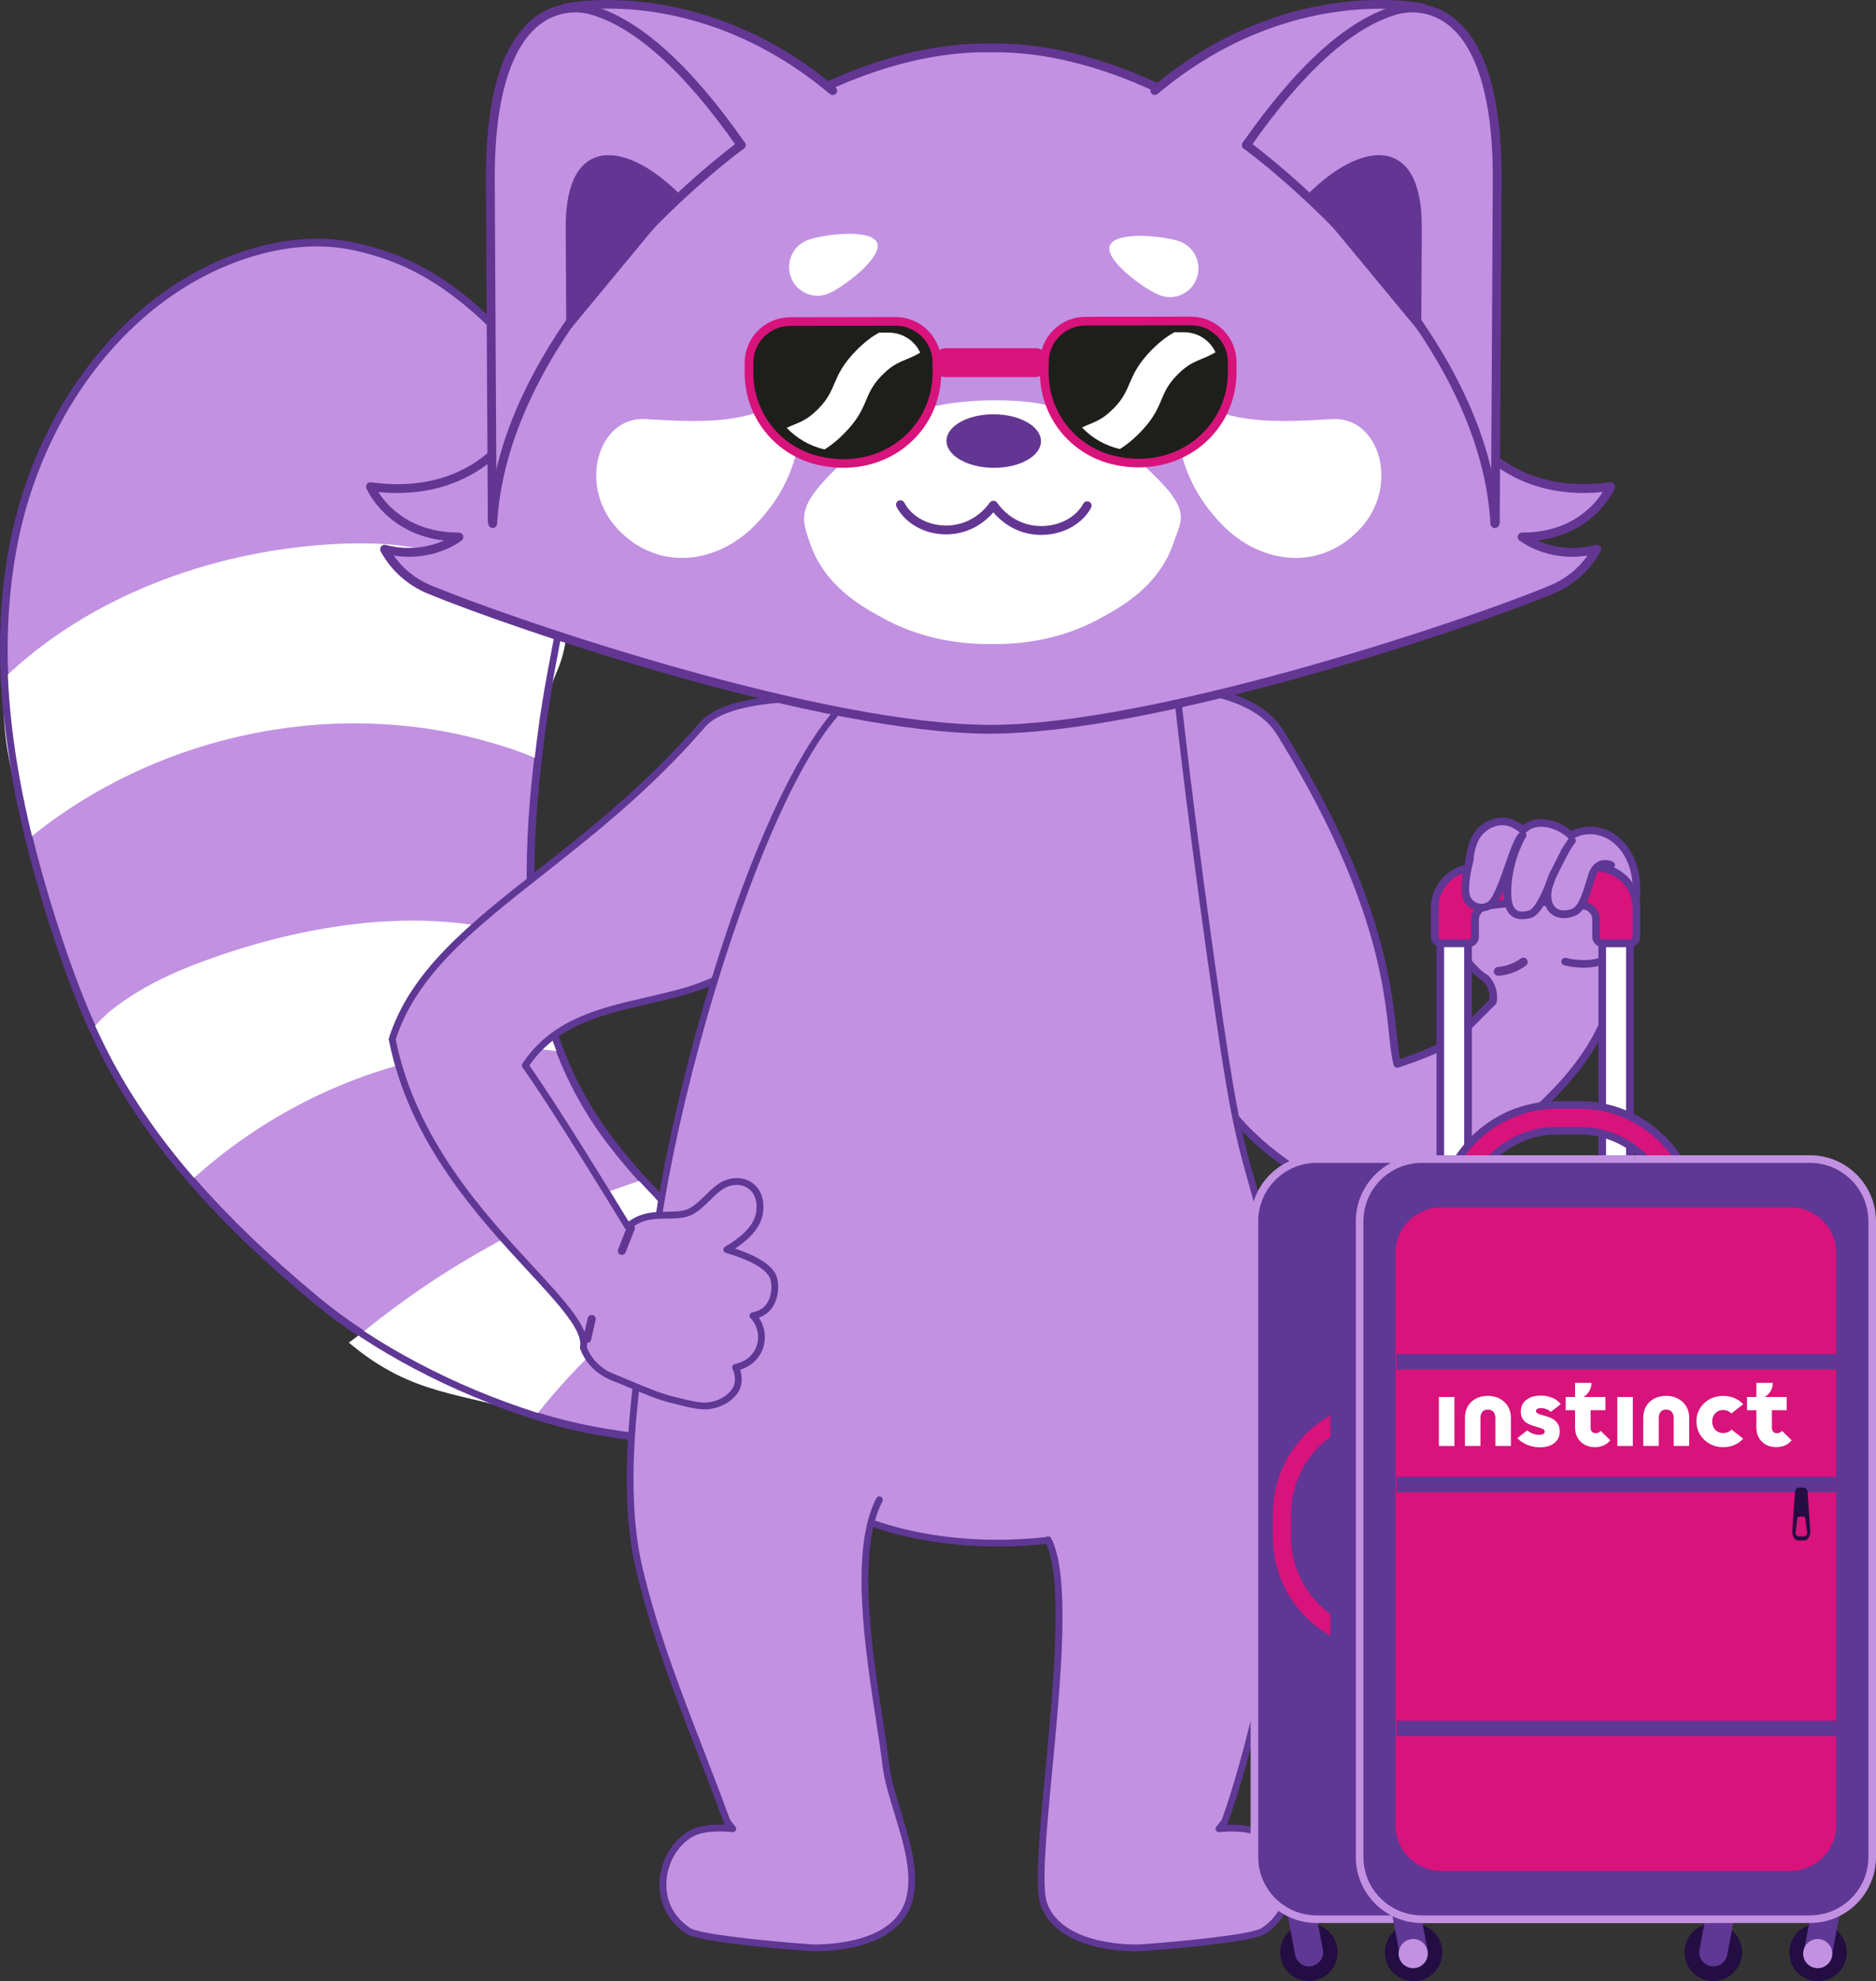 <?xml version="1.0" encoding="UTF-8"?>
<svg id="Layer_1" xmlns="http://www.w3.org/2000/svg" xmlns:xlink="http://www.w3.org/1999/xlink" version="1.1" viewBox="0 0 487.55 514.72">
  <rect x="0" y="0" width="487.55" height="514.72" fill="#333333" stroke="none"/>
  <!-- Generator: Adobe Illustrator 29.1.0, SVG Export Plug-In . SVG Version: 2.1.0 Build 142)  -->
  <defs>
    <style>
      .st0 {
        fill: none;
      }

      .st1 {
        fill: #643693;
      }

      .st2 {
        fill: #1e1f1b;
      }

      .st3 {
        fill: #5f3794;
      }

      .st4 {
        fill: #d8137b;
      }

      .st5 {
        fill: #230d42;
      }

      .st6 {
        fill: #fff;
      }

      .st7 {
        fill: #c291e2;
      }

      .st8 {
        fill: #653792;
      }

      .st9 {
        clip-path: url(#clippath);
      }
    </style>
    <clipPath id="clippath">
      <path class="st0" d="M97.63,177.04v192.51h127.73v-192.51h-127.73ZM223.7,185.78l-.07.21-.07.04.03.07c-.91,2.79-2.73,6.17-5.03,10.46-4.68,8.7-11.08,20.6-13.13,34.21-2.77,18.42-13.31,24.75-22.43,28.09,7.65-25.75,18.41-54.05,29.29-69.53,0,0-.01,0-.02,0,2.65-3.78,5.31-6.79,7.93-8.82.19-.14.4-.24.63-.28l1.21-.21c.33.29.63.62.89.99.98,1.4,1.26,3.14.76,4.77Z"/>
    </clipPath>
  </defs>
  <g>
    <g>
      <g>
        <path class="st7" d="M218.47,181.48c-7.56-.37-29.4-.72-35.9,6.82-32.75,38-71.15,51.61-80.66,81.69,8.6,43.48,52.08,68.35,49.69,80.16.29.76.65,1.49,1.05,2.17,1.48,2.47,3.9,4.46,6.81,5.57,1.18.46,2.6,1.05,4.12,1.69,3.8,1.6,8.11,3.41,11.3,4.12.47.11,1.02.24,1.61.39,2.45.61,5.49,1.38,7.57,1.13,2.96-.36,5.48-1.76,6.92-3.85,1.24-1.8,1.08-4.18.17-6.15,2.49-.41,4.78-2.01,5.93-4.33,1.47-2.97.87-6.71-1.41-9.05.68-.13,1.37-.36,2.08-.71,3.17-1.56,4.1-5.7,3.36-8.8-.86-3.6-6.99-6.14-12.23-7.68,4.01-2.3,7.92-5.54,8.51-9.59.48-3.29-.56-5.94-2.84-7.29-2.28-1.33-5.32-1.01-7.76.83-1.09.82-2.06,1.77-3,2.69-1.44,1.41-2.81,2.75-4.5,3.57-1.61.78-3.97.82-6.26.86-1.35.02-2.61.04-3.77.21-2.31.33-4.24,1.18-6.14,2.72,0,0-18.96-31.18-26.63-41.82,17.22-26.14,60.13-6.83,66.1-46.48,3.14-20.82,15.94-37.47,18.36-45.4.51-1.68-.75-3.38-2.5-3.46Z"/>
        <path class="st3" d="M183.19,366.15c-2.11,0-4.73-.66-6.89-1.2l-.26-.07c-.49-.12-.95-.24-1.35-.33-3.25-.73-7.6-2.56-11.43-4.17-1.43-.6-2.9-1.22-4.11-1.68-3.09-1.19-5.67-3.3-7.25-5.94-.43-.72-.81-1.5-1.12-2.3-.06-.16-.08-.33-.04-.49.85-4.2-5.42-10.98-13.35-19.57-13.11-14.19-31.07-33.63-36.34-60.24-.03-.15-.02-.3.02-.44,5.56-17.6,21.01-29.76,38.9-43.84,13.17-10.37,28.1-22.12,41.93-38.16,6.64-7.71,27.82-7.55,36.61-7.13h0c1.13.06,2.16.62,2.81,1.55.63.9.81,2.01.49,3.06-.81,2.64-2.65,6.07-4.99,10.42-4.75,8.82-11.24,20.91-13.34,34.85-3.48,23.11-19.56,26.79-35.11,30.35-11.56,2.65-23.51,5.39-30.8,15.98,7.09,9.96,22.78,35.59,25.81,40.54,1.77-1.26,3.63-2,5.77-2.3,1.22-.17,2.51-.19,3.88-.22,2.19-.04,4.45-.07,5.89-.77,1.56-.76,2.87-2.04,4.26-3.4.97-.95,1.96-1.91,3.09-2.77,2.71-2.05,6.14-2.4,8.74-.89,2.61,1.54,3.8,4.52,3.27,8.18-.48,3.28-2.92,6.37-7.26,9.21,6.57,2.17,10.25,4.77,10.96,7.74.82,3.43-.25,8.03-3.83,9.8-.31.15-.62.29-.94.4,1.78,2.59,2.08,6.09.67,8.96-1.08,2.19-3.14,3.87-5.52,4.57.71,2.18.49,4.37-.64,6.02-1.58,2.3-4.33,3.84-7.54,4.23-.31.04-.64.06-.99.06ZM152.51,350.05c.26.63.56,1.24.9,1.81,1.38,2.31,3.64,4.16,6.37,5.2,1.23.47,2.71,1.1,4.14,1.7,3.78,1.59,8.05,3.38,11.15,4.08.41.09.88.21,1.39.34l.25.06c2.39.6,5.34,1.34,7.25,1.11,2.71-.33,5-1.6,6.3-3.48.95-1.38.99-3.35.1-5.28-.12-.25-.11-.54.02-.78.13-.24.37-.41.64-.46,2.26-.37,4.29-1.84,5.28-3.85,1.31-2.64.79-5.95-1.25-8.05-.23-.23-.31-.57-.21-.88s.36-.54.67-.6c.63-.12,1.24-.33,1.86-.63,2.76-1.36,3.55-5.04,2.89-7.81-.6-2.51-4.72-5.01-11.62-7.04-.34-.1-.59-.39-.63-.74s.13-.69.44-.87c3.37-1.94,7.51-5.07,8.07-8.96.42-2.92-.46-5.25-2.41-6.4-1.98-1.15-4.64-.84-6.78.78-1.04.79-1.99,1.71-2.9,2.61-1.51,1.48-2.93,2.86-4.74,3.74-1.78.87-4.24.91-6.62.94-1.32.02-2.55.04-3.66.2-2.17.31-3.93,1.09-5.71,2.53-.2.16-.45.23-.71.18-.25-.04-.47-.19-.6-.41-.19-.31-19.03-31.27-26.6-41.76-.21-.3-.22-.7-.02-1,7.64-11.6,20.13-14.46,32.21-17.23,15.66-3.59,30.46-6.98,33.76-28.9,2.15-14.25,8.73-26.49,13.54-35.43,2.2-4.09,4.1-7.62,4.86-10.1.16-.52.07-1.07-.25-1.53-.34-.48-.87-.77-1.45-.8-6.66-.32-28.88-.8-35.19,6.52-13.94,16.17-28.94,27.98-42.17,38.4-17.59,13.84-32.78,25.81-38.24,42.77,5.23,26.01,22.93,45.16,35.86,59.16,8.45,9.14,14.59,15.8,13.83,20.85Z"/>
      </g>
      <g>
        <path class="st7" d="M388,260.23c-9.97,9.77-9.49,10.95-24.84,16.18-2.68-9.45,1.28-34.75-30.5-86.18-7.29-11.79-28.5-11.45-29.59-12.51-4.56,10.5-.43,28.09,1.92,60.36,2.82,39.25,10.78,56.16,46.21,74.25,3.78,1.93,21.58-.72,29.62-8.33,9.59-9.08,31.11-21.56,37.9-43.49l-.48-2.49c.03-1.04.07-1.98.1-2.83.45-.38.86-.8,1.21-1.23,1.39-1.71,2.13-3.81,2.71-5.64.58-1.82,1.09-4.34,1.54-6.56.17-.82.32-1.61.47-2.29.7-3.22,1.43-7.46.8-11.62-.66-4.4-2.82-8.14-5.92-10.26-3.35-2.29-7.75-2.45-10.87-.49-1.18-1.19-2.85-2.2-4.67-2.79-3.18-1.02-5.96-.52-7.81,1.37-1.41-1.25-3.44-2.38-5.58-2.29-2.42.1-4.72,1.34-6.15,3.31-1.36,1.87-1.81,4.09-2.21,6.57-.54,3.33-.82,6.21.77,9.33-2.64.92-4.24,3.92-4.66,6.77-.55,3.72,1.16,7.15,2.69,9.37,1.05,1.53,3.43,4.3,5.4,5.37,0,0,2.51,2.22,1.95,6.1Z"/>
        <path class="st3" d="M355.19,313.92c-1.96,0-3.52-.23-4.44-.7-18.28-9.33-28.96-18.18-35.73-29.57-6.26-10.53-9.45-23.71-11.01-45.49-.68-9.41-1.52-17.52-2.25-24.68-1.76-17.15-2.92-28.48.41-36.15.13-.3.4-.52.72-.58.27-.06.55,0,.77.17.36.13,1.67.31,2.94.47,6.82.9,21.01,2.77,26.91,12.32,25.5,41.26,28.09,65.73,29.49,78.87.28,2.64.51,4.83.88,6.54,12.02-4.15,13.47-5.61,19.78-11.96,1-1,2.11-2.13,3.41-3.4.27-2.78-1.25-4.48-1.6-4.83-2.12-1.2-4.51-4-5.62-5.62-1.63-2.37-3.45-6.04-2.86-10.08.37-2.48,1.71-5.65,4.33-7.11-1.25-3.05-.94-5.9-.43-9,.43-2.62.9-4.95,2.39-7,1.61-2.21,4.19-3.61,6.91-3.72,2.34-.08,4.33,1.02,5.59,1.97,2.1-1.66,4.95-2.02,8.14-1,1.7.54,3.27,1.42,4.51,2.51,3.42-1.77,7.86-1.44,11.28.9,3.32,2.27,5.64,6.25,6.34,10.93.65,4.32-.09,8.67-.81,11.98-.15.67-.3,1.44-.46,2.25-.46,2.27-.97,4.81-1.57,6.69-.61,1.92-1.39,4.12-2.89,5.96-.3.37-.64.73-1.01,1.07-.03.7-.05,1.46-.08,2.29l.46,2.38c.03.16.02.33-.03.48-5.35,17.29-19.74,28.83-30.24,37.26-3.11,2.49-5.79,4.64-7.92,6.66-6.37,6.03-19.07,9.2-26.31,9.2ZM303.65,178.96c-2.7,7.21-1.58,18.12.08,34.31.74,7.17,1.57,15.3,2.26,24.74,2.76,38.39,10.07,55.26,45.67,73.44,3.42,1.74,20.65-.75,28.49-8.17,2.19-2.07,4.9-4.25,8.04-6.77,10.26-8.23,24.29-19.48,29.51-36.06l-.43-2.25c-.01-.07-.02-.15-.02-.22.03-1.05.07-1.98.1-2.84.01-.28.14-.54.35-.72.4-.34.77-.71,1.08-1.1,1.28-1.58,1.98-3.57,2.54-5.31.57-1.77,1.07-4.26,1.51-6.45.17-.84.33-1.62.48-2.3.68-3.14,1.39-7.26.79-11.26-.62-4.13-2.63-7.62-5.5-9.58-3.01-2.06-6.94-2.25-9.78-.47-.4.25-.91.19-1.24-.15-1.07-1.09-2.62-2.01-4.26-2.54-2.8-.9-5.21-.5-6.8,1.12-.37.38-.97.4-1.37.05-.73-.64-2.66-2.14-4.88-2.04-2.12.09-4.13,1.18-5.39,2.9-1.23,1.7-1.65,3.79-2.04,6.15-.52,3.18-.8,5.84.67,8.72.13.26.14.56.04.82s-.32.47-.59.57c-2.28.79-3.65,3.57-4.01,5.98-.5,3.4,1.1,6.58,2.53,8.66,1.06,1.54,3.33,4.13,5.05,5.06.07.04.13.08.18.13.12.11,2.91,2.62,2.27,6.99-.03.22-.13.42-.29.57-1.39,1.36-2.58,2.56-3.64,3.62-6.59,6.64-8.16,8.22-21.58,12.79-.26.09-.54.07-.78-.06-.24-.13-.42-.35-.49-.61-.56-1.99-.84-4.59-1.19-7.89-1.38-12.99-3.94-37.16-29.2-78.03-5.4-8.74-18.96-10.53-25.48-11.39-1.27-.17-2.11-.28-2.69-.4ZM388,260.23h0,0ZM303.76,177.01s0,0,0,0c0,0,0,0,0,0ZM303.62,176.9h0Z"/>
      </g>
      <path class="st3" d="M411.62,251.39c2.23,0,4.52-.36,6.01-1.36.45-.3.57-.91.27-1.36-.3-.45-.91-.57-1.36-.27-2.06,1.37-6.93,1.19-9.51.47-.52-.15-1.06.16-1.21.68-.15.52.16,1.06.68,1.21,1.31.37,3.2.64,5.11.64Z"/>
      <g>
        <path class="st7" d="M118.85,76.46c-8.54-6.5-17.07-10.48-27.6-12.59-9.25-1.85-18.92-.57-27.86,2.42-8.15,2.72-15.63,6.81-22.37,11.94-19.36,14.76-32.49,38.16-37.35,62.39-1.44,7.16-2.25,14.36-2.55,21.61-.75,18.57,1.93,37.31,6.42,55.6,1.75,7.12,3.77,14.18,5.97,21.14,1.95,6.15,4.03,12.29,6.38,18.29,2.56,6.58,5.44,13.04,8.79,19.25,5.85,10.83,13.04,20.82,21.1,30.12,9.63,11.12,20.51,21.25,31.83,30.66.19.16.38.32.57.49,16.15,13.39,37.46,23.88,57.04,30.07,12.26,3.88,23.89,5.34,33.08,6.24,33.62,3.27,56.98,5.24,68.49-2.97,8.6-6.13,10.19-12.97,10.19-12.97,4.28-10.64-1.18-18.41-9.26-18.28-7.11.11-24.72,4.18-53.04-14.63-10.03-6.66-20.35-15.98-30.22-28.98-.29-.37-.57-.75-.85-1.13-5.13-6.97-9.06-14.29-12.01-21.89-4.76-12.2-6.97-25.11-7.56-38.44-.55-12.24.27-24.82,1.76-37.52.39-3.38.82-6.76,1.3-10.15,1.75-12.46,4.74-24.73,6.4-37.2.3-2.28.57-4.57.77-6.86,1.29-14.83-.16-30.45-7.86-43.2-5.17-8.56-13.62-17.33-21.57-23.39Z"/>
        <path class="st3" d="M213.46,377.9c-11.05,0-24.72-1.22-41.25-2.83-9.6-.94-21.07-2.41-33.29-6.28-21.46-6.79-42.38-17.81-57.38-30.25l-.58-.49c-12.7-10.56-23.15-20.63-31.94-30.77-8.57-9.89-15.71-20.08-21.22-30.3-3.16-5.86-6.05-12.2-8.84-19.36-2.08-5.33-4.12-11.16-6.4-18.35-2.31-7.31-4.33-14.44-5.99-21.2C1.54,197.55-.57,179.27.13,162.19c.31-7.48,1.17-14.8,2.57-21.76,5.15-25.67,18.9-48.63,37.73-62.99,7.01-5.34,14.63-9.41,22.66-12.1,9.95-3.33,19.76-4.17,28.37-2.45,10.54,2.12,19.18,6.06,28,12.78,0,0,0,0,0,0,8.73,6.66,16.89,15.51,21.81,23.67,6.84,11.33,9.53,26.07,8,43.8-.18,2.11-.43,4.37-.77,6.9-.86,6.49-2.1,13.02-3.3,19.34-1.11,5.85-2.26,11.89-3.1,17.87-.5,3.57-.92,6.88-1.3,10.12-1.67,14.21-2.24,26.43-1.75,37.36.63,14.34,3.08,26.81,7.49,38.13,3.01,7.75,7.01,15.04,11.89,21.66.28.37.55.75.83,1.11,8.98,11.84,19.06,21.51,29.98,28.77,24.63,16.36,40.75,15.24,49.4,14.63,1.17-.08,2.19-.15,3.07-.17.07,0,.14,0,.21,0,3.9,0,7.33,1.73,9.42,4.78,2.62,3.81,2.84,9.21.6,14.81-.22.85-2.16,7.48-10.56,13.47-6.17,4.4-15.35,5.98-27.91,5.98ZM82.37,64.01c-5.95,0-12.27,1.08-18.66,3.22-7.81,2.61-15.24,6.58-22.08,11.79-18.45,14.07-31.93,36.59-36.98,61.8-1.38,6.86-2.23,14.08-2.53,21.45-.69,16.9,1.4,34.99,6.39,55.32,1.65,6.72,3.65,13.81,5.95,21.08,2.27,7.14,4.29,12.94,6.35,18.23,2.76,7.09,5.62,13.35,8.74,19.14,5.44,10.09,12.5,20.16,20.98,29.94,8.71,10.06,19.09,20.05,31.71,30.55l.58.49c14.8,12.27,35.47,23.17,56.7,29.88,12.04,3.81,23.38,5.27,32.88,6.2,31.42,3.05,56.24,5.47,67.81-2.79,8.15-5.81,9.79-12.32,9.8-12.39.01-.05.03-.1.05-.14,2.01-5,1.88-9.74-.37-13.01-1.71-2.49-4.54-3.91-7.78-3.91-.06,0-.12,0-.17,0-.83.01-1.82.08-2.96.16-8.26.58-25.44,1.78-50.64-14.96-11.1-7.38-21.35-17.2-30.46-29.21-.29-.37-.57-.76-.86-1.14-4.98-6.77-9.06-14.21-12.14-22.12-4.49-11.52-6.98-24.2-7.63-38.76-.49-11.04.08-23.36,1.77-37.68.37-3.26.8-6.58,1.3-10.17.85-6.02,2-12.09,3.11-17.96,1.19-6.29,2.43-12.8,3.28-19.24.33-2.5.58-4.73.76-6.81,1.5-17.3-1.1-31.63-7.72-42.6-4.73-7.84-12.9-16.7-21.32-23.11-8.57-6.53-16.96-10.35-27.19-12.41-2.78-.56-5.69-.83-8.69-.83Z"/>
      </g>
      <path class="st6" d="M141.83,245.2c-11.7-4.52-24.32-6.27-37.12-6-16.26.33-32.82,3.92-48.18,9.21-9.59,3.29-19.21,7.45-27.24,13.76-2.16,1.69-3.92,3.57-5.64,5.51,2.56,6.58,1.66,2.61,5.01,8.82,5.85,10.83,13.04,20.82,21.1,30.12,17.8-16.27,40.1-27.62,63.76-32.26.87-.17,1.76-.33,2.63-.48,9.71-1.69,19.79-2.17,29.44-.66-4.76-12.2-3.19-14.68-3.78-28.01Z"/>
      <path class="st6" d="M166.69,306.62c-8.24,2.67-16.31,5.83-24.18,9.45-3.46,1.59-6.89,3.26-10.25,5.03-13.13,6.86-25.58,15.02-37.12,24.32-1.11.9-2.68,2.04-4.46,3.38.19.16.38.32.57.49,16.15,13.39,28.38,12.36,47.97,18.55,7.56-9.74,16.92-19.06,26.59-26.97,7.68-6.28,15.56-11.66,22.88-15.65-10.03-6.66-11.28-4.47-21.14-17.47-.29-.37-.57-.75-.85-1.13Z"/>
      <path class="st6" d="M147.44,163.82c-10.61-8.9-21.94-17.02-35.2-20.52-5.63-1.49-11.44-2.09-17.28-2.14-3.34-.06-6.7.07-10.03.3-30.74,2.08-61.89,13.65-83.86,34.69-.75,18.57,1.99,23.4,6.48,41.68,24.49-20.06,56.51-30.72,88.14-29.86,10.01.26,19.97,1.68,29.65,4.32,4.78,1.3,9.8,2.86,14.48,4.97.39-3.38.82-6.76,1.3-10.15,1.75-12.46,4.68-10.82,6.33-23.29Z"/>
      <path class="st3" d="M181.45,375.4c-2.98,0-6.06-.14-9.23-.45-9.6-.94-21.06-2.41-33.26-6.27-21.45-6.78-42.35-17.8-57.34-30.23l-.58-.49c-12.7-10.56-23.14-20.62-31.92-30.76-8.56-9.88-15.7-20.07-21.21-30.28-3.16-5.86-6.05-12.19-8.84-19.35-2.08-5.33-4.12-11.16-6.4-18.34-2.31-7.31-4.33-14.44-5.98-21.2C1.65,197.53-.45,179.27.24,162.19c.31-7.47,1.17-14.79,2.57-21.75,5.14-25.65,18.88-48.58,37.68-62.92,7-5.34,14.61-9.4,22.62-12.08,9.93-3.32,19.72-4.17,28.31-2.45,10.52,2.11,19.14,6.05,27.96,12.76t0,0c8.72,6.65,16.87,15.49,21.79,23.64,6.83,11.31,9.52,26.03,7.98,43.73-.18,2.11-.43,4.37-.77,6.9-.86,6.49-2.1,13.02-3.3,19.34-1.11,5.85-2.26,11.89-3.1,17.87-.5,3.57-.92,6.88-1.3,10.13-1.67,14.22-2.25,26.44-1.76,37.38.63,14.35,3.09,26.84,7.5,38.16,3.02,7.76,7.02,15.05,11.9,21.69.28.37.55.75.84,1.12,8.98,11.85,19.08,21.53,30.01,28.79,24.67,16.38,40.8,15.25,49.47,14.65,1.17-.08,2.19-.15,3.06-.17,3.94-.06,7.42,1.66,9.53,4.73,2.43,3.54,2.77,8.46.98,13.64.24.11.41.32.45.68q.12,1.02-10.07,2.52c-4.24.62-9.39,2.56-15.35,4.8-11.54,4.34-26.76,10.06-45.8,10.06ZM82.37,63.89c-5.96,0-12.29,1.08-18.69,3.23-7.83,2.62-15.27,6.59-22.11,11.81-18.47,14.08-31.96,36.63-37.02,61.87-1.38,6.86-2.23,14.09-2.53,21.47-.69,16.91,1.4,35.01,6.39,55.35,1.65,6.72,3.65,13.81,5.95,21.08,2.27,7.15,4.29,12.94,6.36,18.24,2.76,7.09,5.62,13.36,8.75,19.15,5.45,10.1,12.51,20.18,20.99,29.96,8.72,10.06,19.1,20.06,31.73,30.56l.58.49c14.81,12.28,35.49,23.19,56.74,29.9,12.05,3.81,23.39,5.27,32.9,6.2,23.01,2.24,41.06-4.55,54.24-9.51,6.06-2.28,11.29-4.25,15.71-4.9,4.45-.65,6.74-1.02,7.91-1.23,1.92-4.94,1.75-9.62-.48-12.87-1.76-2.57-4.7-4-8.05-3.96-.83.01-1.82.08-2.97.16-8.24.57-25.41,1.78-50.57-14.94-11.09-7.37-21.33-17.19-30.43-29.19-.29-.37-.57-.76-.86-1.14-4.97-6.76-9.05-14.19-12.12-22.09-4.48-11.51-6.98-24.18-7.62-38.73-.49-11.03.08-23.35,1.77-37.66.37-3.26.8-6.58,1.3-10.17.85-6.02,2-12.09,3.11-17.95,1.19-6.29,2.43-12.8,3.28-19.24.33-2.5.58-4.73.76-6.82,1.5-17.32-1.1-31.68-7.73-42.67-4.74-7.85-12.92-16.72-21.34-23.14-8.59-6.54-16.99-10.37-27.23-12.43-2.78-.56-5.7-.83-8.71-.83Z"/>
      <g>
        <path class="st7" d="M208.23,312.15c-1.94,20.15-12.11,20.27-6.59,41.23,3.26,12.35,4.71,32.28,15.95,38.35,19.02,10.28,52.36,13.7,86.47.57,12.84-4.94,30.42-33.2,26.97-48.81-5.49-24.83-13.02-32.02-24.01-49.54"/>
        <path class="st3" d="M259.18,401.78c-17.66,0-32.38-4.07-42-9.27-9.24-4.99-12.02-18.47-14.48-30.36-.63-3.07-1.23-5.97-1.91-8.54-3.36-12.73-.97-18.15,1.79-24.41,1.87-4.25,4-9.07,4.77-17.13.05-.49.47-.83.96-.79.48.05.84.48.79.96-.8,8.34-2.99,13.3-4.91,17.67-2.74,6.21-4.9,11.12-1.7,23.25.69,2.62,1.29,5.54,1.93,8.63,2.38,11.52,5.07,24.57,13.59,29.17,16.72,9.03,49.21,14.59,85.74.52,12.65-4.87,29.73-32.83,26.42-47.8-4.37-19.74-9.98-28.16-17.74-39.81-1.95-2.93-3.97-5.96-6.16-9.45-.26-.41-.13-.96.28-1.22.41-.26.96-.14,1.22.28,2.18,3.47,4.19,6.49,6.13,9.41,7.87,11.81,13.55,20.35,17.99,40.41,3.53,15.95-14.02,44.63-27.51,49.83-16.16,6.22-31.56,8.65-45.21,8.66Z"/>
      </g>
      <g>
        <path class="st7" d="M228.52,389.65c-8.4,16.14-.37,51.52,1.66,68.76,1.29,10.94,9.59,25.6,5.75,36.25-4.46,12.38-25.01,11.37-25.01,11.37,0,0-28.53-2.03-32.09-4.4-10.59-7.05-7.06-21.34,1.16-25.45,3.83-1.91,10.42-1.08,10.42-1.08-.56-.77-1.33-1.43-1.66-2.33-7.88-21.64-17.31-42.63-22.64-65.12-6.91-29.19,2.71-69.73,7.96-99.84"/>
        <path class="st3" d="M212.08,506.94c-.71,0-1.14-.02-1.2-.02-2.96-.21-28.89-2.12-32.53-4.55-4.76-3.17-7.29-8.18-6.94-13.75.35-5.64,3.64-10.95,8.2-13.23,2.68-1.34,6.51-1.43,8.86-1.32-.21-.3-.39-.62-.52-.99-2.18-5.99-4.52-12.03-6.78-17.87-5.91-15.26-12.02-31.03-15.88-47.35-5.96-25.15.38-59.2,5.47-86.57.89-4.78,1.73-9.29,2.48-13.63.08-.48.54-.8,1.02-.72.48.08.8.54.72,1.02-.76,4.36-1.6,8.87-2.49,13.65-5.06,27.2-11.36,61.05-5.48,85.84,3.84,16.2,9.93,31.92,15.81,47.12,2.27,5.85,4.61,11.9,6.8,17.9.17.46.53.89.92,1.35.21.25.43.5.62.76.21.28.23.67.05.97s-.53.47-.87.43c-.06,0-6.38-.78-9.92.99-4.01,2.01-6.91,6.73-7.22,11.76-.18,2.89.38,8.32,6.16,12.17,2.47,1.64,20.29,3.44,31.66,4.25.18,0,19.93.83,24.11-10.79,2.39-6.65-.17-15.05-2.66-23.17-1.38-4.51-2.68-8.77-3.14-12.68-.39-3.3-1.01-7.37-1.68-11.68-2.87-18.7-6.81-44.31.11-57.6.22-.43.76-.6,1.19-.37.43.22.6.76.38,1.19-6.65,12.78-2.76,38.06.07,56.51.66,4.32,1.29,8.4,1.68,11.74.44,3.75,1.72,7.94,3.08,12.37,2.57,8.4,5.22,17.09,2.63,24.29-1.93,5.36-7.05,9.12-14.81,10.89-4.17.95-8,1.08-9.87,1.08Z"/>
      </g>
      <g>
        <path class="st7" d="M272.4,400.04c8.4,16.14-4.96,83.97-1.12,94.62,4.46,12.38,25.01,11.37,25.01,11.37,0,0,28.53-2.03,32.09-4.4,10.59-7.05,7.06-21.34-1.16-25.45-3.83-1.91-10.42-1.08-10.42-1.08.56-.77,1.33-1.43,1.66-2.33,7.88-21.64,17.24-67.32,18.72-90.39,1.85-28.84-2.93-36.73-9.43-66.46"/>
        <path class="st3" d="M295.13,506.94c-1.88,0-5.71-.14-9.87-1.08-7.76-1.76-12.88-5.53-14.81-10.89-1.64-4.57-.31-18.65,1.23-34.96,2.12-22.4,4.76-50.28-.06-59.55-.22-.43-.06-.96.38-1.19.43-.23.97-.06,1.19.37,5.07,9.74,2.51,36.72.25,60.53-1.46,15.43-2.84,30-1.33,34.2,4.18,11.62,23.93,10.8,24.13,10.79,11.36-.81,29.18-2.61,31.64-4.25,5.78-3.84,6.34-9.28,6.16-12.17-.31-5.03-3.21-9.75-7.22-11.76-3.54-1.77-9.85-1-9.92-.99-.35.04-.69-.12-.87-.43-.18-.3-.16-.68.05-.97.19-.26.4-.51.62-.76.39-.45.75-.88.92-1.35,7.75-21.26,17.17-66.76,18.67-90.14,1.4-21.83-1.05-31.71-5.12-48.08-1.28-5.17-2.74-11.04-4.29-18.13-.1-.48.2-.95.67-1.05.47-.1.95.2,1.05.67,1.55,7.07,3,12.92,4.28,18.09,4.11,16.53,6.58,26.51,5.17,48.62-1.51,23.51-10.98,69.25-18.77,90.63-.13.36-.32.69-.52.99,2.35-.1,6.18-.01,8.85,1.32,4.55,2.28,7.85,7.6,8.2,13.23.34,5.57-2.19,10.58-6.94,13.75-3.64,2.43-29.57,4.34-32.51,4.55-.06,0-.5.02-1.22.02Z"/>
      </g>
      <path class="st8" d="M271.75,252.39s.06,0,.1,0c2.59-.21,5.06-1.13,7.14-2.66.51-.37.62-1.09.25-1.6-.37-.51-1.09-.62-1.6-.25-1.72,1.26-3.84,2.05-5.98,2.23-.63.05-1.1.6-1.05,1.23.05.6.55,1.05,1.14,1.05Z"/>
      <polygon class="st7" points="316.66 185.35 305.71 179.36 274.43 196.85 261.43 246.15 274.43 291.65 325.4 276.49 341.05 249.54 316.66 185.35"/>
      <path class="st3" d="M178.81,351.66s.08.04.12.05c1.65.59,3.78,1.41,5.85,2.21,2.06.8,4.2,1.63,5.86,2.22.55.19,1.15-.09,1.34-.64.2-.55-.09-1.13-.64-1.34-1.64-.58-3.76-1.41-5.81-2.2-2.08-.81-4.23-1.64-5.9-2.23-.55-.2-1.15.09-1.34.64-.18.51.05,1.06.52,1.29Z"/>
      <path class="st3" d="M182.81,338.75c.06.03.13.06.19.07,1.29.35,3.73,1.19,6.09,2,2.5.85,4.87,1.66,6.21,2.03.56.15,1.14-.17,1.29-.73.15-.56-.18-1.14-.73-1.29-1.29-.35-3.73-1.19-6.09-2-2.5-.85-4.87-1.66-6.21-2.03-.56-.15-1.14.17-1.29.73-.14.49.1,1,.54,1.22Z"/>
      <g>
        <path class="st7" d="M332.65,336.76c-8.48-39.19-9.53-29.45-15.53-70.6-7.81-53.33-11.41-88.11-11.41-88.11l-7.54.17-66.13,1.55-10.96,1.87c-25.1,19.4-59.48,140.91-51.7,180.3"/>
        <path class="st3" d="M169.37,362.82c-.41,0-.78-.29-.86-.71-3.58-18.16,1.73-56.65,13.54-98.06,14.4-50.47,29.32-76.02,38.49-83.11.11-.09.25-.15.39-.17l10.96-1.87s.08-.01.13-.01l73.67-1.72c.46,0,.85.33.9.79.04.35,3.69,35.38,11.41,88.08,3.57,24.47,5.35,30.79,8.05,40.37,1.8,6.38,4.04,14.31,7.47,30.17.1.48-.2.95-.68,1.05-.48.11-.95-.2-1.05-.68-3.42-15.8-5.65-23.71-7.44-30.07-2.72-9.64-4.51-16.01-8.1-40.59-7.08-48.32-10.74-81.8-11.33-87.34l-6.73.15-66.07,1.55-10.68,1.82c-24.62,19.46-59.02,139.74-51.21,179.3.09.48-.22.94-.69,1.04-.06.01-.12.02-.17.02Z"/>
      </g>
      <g class="st9">
        <g>
          <path class="st7" d="M218.47,181.48c-7.56-.37-29.4-.72-35.9,6.82-32.75,38-71.15,51.61-80.66,81.69,8.6,43.48,52.08,68.35,49.69,80.16.29.76.65,1.49,1.05,2.17,1.48,2.47,3.9,4.46,6.81,5.57,1.18.46,2.6,1.05,4.12,1.69,3.8,1.6,8.11,3.41,11.3,4.12.47.11,1.02.24,1.61.39,2.45.61,5.49,1.38,7.57,1.13,2.96-.36,5.48-1.76,6.92-3.85,1.24-1.8,1.08-4.18.17-6.15,2.49-.41,4.78-2.01,5.93-4.33,1.47-2.97.87-6.71-1.41-9.05.68-.13,1.37-.36,2.08-.71,3.17-1.56,4.1-5.7,3.36-8.8-.86-3.6-6.99-6.14-12.23-7.68,4.01-2.3,7.92-5.54,8.51-9.59.48-3.29-.56-5.94-2.84-7.29-2.28-1.33-5.32-1.01-7.76.83-1.09.82-2.06,1.77-3,2.69-1.44,1.41-2.81,2.75-4.5,3.57-1.61.78-3.97.82-6.26.86-1.35.02-2.61.04-3.77.21-2.31.33-4.24,1.18-6.14,2.72,0,0-18.96-31.18-26.63-41.82,17.22-26.14,60.13-6.83,66.1-46.48,3.14-20.82,15.94-37.47,18.36-45.4.51-1.68-.75-3.38-2.5-3.46Z"/>
          <path class="st3" d="M183.19,366.15c-2.11,0-4.73-.66-6.89-1.2l-.26-.07c-.49-.12-.95-.24-1.35-.33-3.25-.73-7.6-2.56-11.43-4.17-1.43-.6-2.9-1.22-4.11-1.68-3.09-1.19-5.67-3.3-7.25-5.94-.43-.72-.81-1.5-1.12-2.3-.06-.16-.08-.33-.04-.49.85-4.2-5.42-10.98-13.35-19.57-13.11-14.19-31.07-33.63-36.34-60.24-.03-.15-.02-.3.02-.44,5.56-17.6,21.01-29.76,38.9-43.84,13.17-10.37,28.1-22.12,41.93-38.16,6.64-7.71,27.82-7.55,36.61-7.13h0c1.13.06,2.16.62,2.81,1.55.63.9.81,2.01.49,3.06-.81,2.64-2.65,6.07-4.99,10.42-4.75,8.82-11.24,20.91-13.34,34.85-3.48,23.11-19.56,26.79-35.11,30.35-11.56,2.65-23.51,5.39-30.8,15.98,7.09,9.96,22.78,35.59,25.81,40.54,1.77-1.26,3.63-2,5.77-2.3,1.22-.17,2.51-.19,3.88-.22,2.19-.04,4.45-.07,5.89-.77,1.56-.76,2.87-2.04,4.26-3.4.97-.95,1.96-1.91,3.09-2.77,2.71-2.05,6.14-2.4,8.74-.89,2.61,1.54,3.8,4.52,3.27,8.18-.48,3.28-2.92,6.37-7.26,9.21,6.57,2.17,10.25,4.77,10.96,7.74.82,3.43-.25,8.03-3.83,9.8-.31.15-.62.29-.94.4,1.78,2.59,2.08,6.09.67,8.96-1.08,2.19-3.14,3.87-5.52,4.57.71,2.18.49,4.37-.64,6.02-1.58,2.3-4.33,3.84-7.54,4.23-.31.04-.64.06-.99.06ZM152.51,350.05c.26.63.56,1.24.9,1.81,1.38,2.31,3.64,4.16,6.37,5.2,1.23.47,2.71,1.1,4.14,1.7,3.78,1.59,8.05,3.38,11.15,4.08.41.09.88.21,1.39.34l.25.06c2.39.6,5.34,1.34,7.25,1.11,2.71-.33,5-1.6,6.3-3.48.95-1.38.99-3.35.1-5.28-.12-.25-.11-.54.02-.78.13-.24.37-.41.64-.46,2.26-.37,4.29-1.84,5.28-3.85,1.31-2.64.79-5.95-1.25-8.05-.23-.23-.31-.57-.21-.88s.36-.54.67-.6c.63-.12,1.24-.33,1.86-.63,2.76-1.36,3.55-5.04,2.89-7.81-.6-2.51-4.72-5.01-11.62-7.04-.34-.1-.59-.39-.63-.74s.13-.69.44-.87c3.37-1.94,7.51-5.07,8.07-8.96.42-2.92-.46-5.25-2.41-6.4-1.98-1.15-4.64-.84-6.78.78-1.04.79-1.99,1.71-2.9,2.61-1.51,1.48-2.93,2.86-4.74,3.74-1.78.87-4.24.91-6.62.94-1.32.02-2.55.04-3.66.2-2.17.31-3.93,1.09-5.71,2.53-.2.16-.45.23-.71.18-.25-.04-.47-.19-.6-.41-.19-.31-19.03-31.27-26.6-41.76-.21-.3-.22-.7-.02-1,7.64-11.6,20.13-14.46,32.21-17.23,15.66-3.59,30.46-6.98,33.76-28.9,2.15-14.25,8.73-26.49,13.54-35.43,2.2-4.09,4.1-7.62,4.86-10.1.16-.52.07-1.07-.25-1.53-.34-.48-.87-.77-1.45-.8-6.66-.32-28.88-.8-35.19,6.52-13.94,16.17-28.94,27.98-42.17,38.4-17.59,13.84-32.78,25.81-38.24,42.77,5.23,26.01,22.93,45.16,35.86,59.16,8.45,9.14,14.59,15.8,13.83,20.85Z"/>
        </g>
      </g>
      <path class="st1" d="M161.14,325.91s.06.03.09.04c.54.21,1.15-.05,1.36-.59l2.34-5.93c.21-.54-.05-1.13-.59-1.36-.54-.21-1.15.05-1.36.59l-2.34,5.93c-.2.51.02,1.08.5,1.33Z"/>
      <path class="st1" d="M152.11,348.79c.07.04.15.07.24.09.57.13,1.13-.22,1.26-.79l1.19-5.18c.13-.57-.22-1.13-.79-1.26-.57-.13-1.13.22-1.26.79l-1.19,5.18c-.11.48.13.96.55,1.17Z"/>
      <path class="st8" d="M389.35,253.51s.06,0,.1,0c2.58-.21,5.04-1.13,7.12-2.65.51-.37.62-1.09.25-1.6-.37-.51-1.09-.62-1.59-.25-1.71,1.26-3.83,2.04-5.96,2.22-.63.05-1.09.6-1.04,1.23.05.6.55,1.05,1.14,1.05Z"/>
      <circle class="st5" cx="445.28" cy="507.19" r="7.47" transform="translate(-104.62 115.87) rotate(-13.28)"/>
      <path class="st3" d="M445.28,510.87c1.74,0,3.28-1.23,3.61-3l2.02-10.69,4.42-4.32c1.45-1.42,1.48-3.75.06-5.21-1.42-1.45-3.75-1.48-5.21-.06l-5.24,5.13c-.54.53-.9,1.21-1.04,1.95l-2.23,11.83c-.38,2,.94,3.92,2.94,4.3.23.04.46.06.69.06Z"/>
      <circle class="st5" cx="340.18" cy="507.19" r="7.47" transform="translate(-99.66 83.51) rotate(-12.22)"/>
      <path class="st3" d="M340.18,510.87c.23,0,.46-.02.69-.06,2-.38,3.31-2.3,2.94-4.3l-2.23-11.83c-.14-.74-.5-1.42-1.04-1.95l-5.24-5.13c-1.45-1.42-3.78-1.4-5.21.06-1.42,1.45-1.4,3.78.06,5.21l4.42,4.32,2.02,10.69c.33,1.77,1.88,3,3.61,3Z"/>
      <g>
        <rect class="st3" x="326.01" y="301.12" width="133.21" height="197.47" rx="16.15" ry="16.15"/>
        <path class="st7" d="M443.07,499.59h-100.91c-9.45,0-17.14-7.69-17.14-17.15v-165.17c0-9.45,7.69-17.14,17.14-17.14h100.91c9.45,0,17.14,7.69,17.14,17.14v165.17c0,9.45-7.69,17.15-17.14,17.15ZM342.16,302.12c-8.36,0-15.16,6.8-15.16,15.16v165.17c0,8.36,6.8,15.16,15.16,15.16h100.91c8.36,0,15.16-6.8,15.16-15.16v-165.17c0-8.36-6.8-15.16-15.16-15.16h-100.91Z"/>
      </g>
      <circle class="st5" cx="472.48" cy="507.24" r="7.47"/>
      <path class="st3" d="M472.49,510.93c1.74,0,3.28-1.23,3.61-3l2.02-10.69,4.42-4.32c1.45-1.42,1.48-3.75.06-5.21-1.42-1.45-3.75-1.48-5.21-.06l-5.24,5.13c-.54.53-.9,1.21-1.04,1.95l-2.23,11.83c-.38,2,.94,3.92,2.94,4.3.23.04.46.06.69.06Z"/>
      <circle class="st5" cx="367.39" cy="507.24" r="7.47"/>
      <path class="st3" d="M367.38,510.93c.23,0,.46-.02.69-.06,2-.38,3.31-2.3,2.94-4.3l-2.23-11.83c-.14-.74-.5-1.42-1.04-1.95l-5.24-5.13c-1.45-1.42-3.78-1.4-5.21.06-1.42,1.45-1.4,3.78.06,5.21l4.42,4.32,2.02,10.69c.33,1.77,1.88,3,3.61,3Z"/>
      <circle class="st7" cx="367.29" cy="507.52" r="3.79" transform="translate(-106.78 97.96) rotate(-13.28)"/>
      <circle class="st7" cx="472.39" cy="507.52" r="3.79" transform="translate(-104.25 892.51) rotate(-80.78)"/>
      <g>
        <path class="st6" d="M387.78,234.36h22.35c3.46,0,6.27,2.88,6.27,6.41v102.33h-34.89v-102.33c0-3.54,2.81-6.41,6.27-6.41M387.78,226.99c-7.44,0-13.46,6.17-13.46,13.78v109.69s49.28,0,49.28,0v-109.69c0-7.61-6.03-13.78-13.46-13.78h-22.35Z"/>
        <path class="st3" d="M423.6,351.46h-49.28c-.55,0-.99-.45-.99-.99v-109.69c0-8.14,6.49-14.77,14.46-14.77h22.35c7.97,0,14.46,6.63,14.46,14.77v109.69c0,.55-.44.99-.99.99ZM375.31,349.47h47.29v-108.7c0-7.05-5.59-12.78-12.47-12.78h-22.35c-6.88,0-12.47,5.73-12.47,12.78v108.7ZM416.4,344.09h-34.89c-.55,0-.99-.45-.99-.99v-102.33c0-4.08,3.26-7.41,7.26-7.41h22.35c4,0,7.26,3.32,7.26,7.41v102.33c0,.55-.44.99-.99.99ZM382.51,342.11h32.9v-101.33c0-2.99-2.37-5.42-5.27-5.42h-22.35c-2.91,0-5.27,2.43-5.27,5.42v101.33Z"/>
      </g>
      <g>
        <path class="st4" d="M383.34,225.4h0c10.74-1.57,21.25-1.65,31.5,0h0s0,0,0,0c5.78,0,10.46,4.68,10.46,10.46v7.51c0,.94-.76,1.71-1.71,1.71h-7.07c-.94,0-1.71-.76-1.71-1.71v-4.5c0-1.75-1.27-3.26-3-3.53-8.38-1.33-16.86-1.3-25.43.02-1.74.27-3.03,1.77-3.03,3.54v4.47c0,.94-.76,1.71-1.71,1.71h-7.07c-.94,0-1.71-.76-1.71-1.71v-7.51c0-5.78,4.68-10.46,10.46-10.46h.02Z"/>
        <path class="st3" d="M423.59,246.07h-7.07c-1.49,0-2.7-1.21-2.7-2.7v-4.5c0-1.28-.91-2.35-2.17-2.55-8.15-1.29-16.6-1.29-25.12.02-1.24.19-2.18,1.29-2.18,2.55v4.47c0,1.49-1.21,2.7-2.7,2.7h-7.07c-1.49,0-2.7-1.21-2.7-2.7v-7.51c0-6.28,5.08-11.4,11.35-11.45,11.02-1.6,21.7-1.6,31.75,0,6.26.07,11.33,5.18,11.33,11.45v7.51c0,1.49-1.21,2.7-2.7,2.7ZM399.3,233.37c4.28,0,8.51.33,12.67.99,2.23.35,3.84,2.25,3.84,4.51v4.5c0,.39.32.71.71.71h7.07c.39,0,.71-.32.71-.71v-7.51c0-5.22-4.25-9.46-9.47-9.46-.09,0-.19-.01-.27-.04-9.8-1.55-20.22-1.55-30.97,0-.08.02-.17.03-.26.03h-.02c-5.22,0-9.47,4.25-9.47,9.46v7.51c0,.39.32.71.71.71h7.07c.39,0,.71-.32.71-.71v-4.47c0-2.27,1.63-4.17,3.87-4.52,4.38-.67,8.75-1.01,13.07-1.01ZM383.34,225.4h0,0Z"/>
      </g>
      <g>
        <path class="st4" d="M377.44,320.94c1.85,0,3.35-1.5,3.35-3.35,0-13.14,10.69-23.83,23.83-23.83h5.89c13.14,0,23.83,10.69,23.83,23.83,0,1.85,1.5,3.35,3.35,3.35,1.85,0,3.35-1.5,3.35-3.35,0-16.83-13.69-30.53-30.53-30.53h-5.89c-16.83,0-30.53,13.69-30.53,30.53,0,1.85,1.5,3.35,3.35,3.35Z"/>
        <path class="st3" d="M437.69,321.93c-2.39,0-4.34-1.95-4.34-4.34,0-12.59-10.25-22.84-22.84-22.84h-5.89c-12.59,0-22.84,10.25-22.84,22.84,0,2.39-1.95,4.34-4.34,4.34s-4.34-1.95-4.34-4.34c0-17.38,14.14-31.52,31.52-31.52h5.89c17.38,0,31.52,14.14,31.52,31.52,0,2.39-1.95,4.34-4.34,4.34ZM404.62,292.76h5.89c13.69,0,24.83,11.14,24.83,24.83,0,1.3,1.06,2.35,2.35,2.35s2.35-1.06,2.35-2.35c0-16.28-13.25-29.53-29.53-29.53h-5.89c-16.28,0-29.53,13.25-29.53,29.53,0,1.3,1.06,2.35,2.35,2.35s2.35-1.06,2.35-2.35c0-13.69,11.14-24.83,24.83-24.83Z"/>
      </g>
      <g>
        <path class="st4" d="M346.76,366.03v7.76c-6.2,4.31-10.26,11.48-10.26,19.58v5.89c0,8.1,4.07,15.27,10.26,19.58v7.76c-10.04-5-16.96-15.38-16.96-27.34v-5.89c0-11.96,6.92-22.34,16.96-27.34Z"/>
        <path class="st3" d="M346.76,427.59c-.15,0-.3-.04-.44-.1-10.8-5.38-17.51-16.2-17.51-28.23v-5.89c0-12.03,6.71-22.85,17.51-28.23.31-.15.67-.14.97.04.29.18.47.5.47.85v7.76c0,.33-.16.63-.43.82-6.16,4.28-9.84,11.3-9.84,18.77v5.89c0,7.47,3.68,14.48,9.84,18.77.27.19.43.49.43.82v7.76c0,.34-.18.66-.47.85-.16.1-.34.15-.52.15ZM345.77,367.68c-9.28,5.26-14.97,14.96-14.97,25.69v5.89c0,10.73,5.7,20.43,14.97,25.69v-5.59c-6.44-4.68-10.26-12.15-10.26-20.09v-5.89c0-7.94,3.83-15.42,10.26-20.09v-5.59Z"/>
      </g>
      <g>
        <rect class="st3" x="353.35" y="301.12" width="133.21" height="197.47" rx="16.15" ry="16.15"/>
        <path class="st7" d="M470.41,499.59h-100.91c-9.45,0-17.14-7.69-17.14-17.14v-165.17c0-9.45,7.69-17.15,17.14-17.15h100.91c9.45,0,17.14,7.69,17.14,17.15v165.17c0,9.45-7.69,17.14-17.14,17.14ZM369.5,302.12c-8.36,0-15.16,6.8-15.16,15.16v165.17c0,8.36,6.8,15.16,15.16,15.16h100.91c8.36,0,15.16-6.8,15.16-15.16v-165.17c0-8.36-6.8-15.16-15.16-15.16h-100.91Z"/>
      </g>
      <path class="st3" d="M374.54,315.23h90.82c8.02,0,14.54,6.51,14.54,14.54v148.65c0,8.02-6.51,14.54-14.54,14.54h-90.82c-8.02,0-14.54-6.51-14.54-14.54v-148.65c0-8.02,6.51-14.54,14.54-14.54Z"/>
      <g>
        <rect class="st4" x="361.34" y="312.33" width="117.21" height="175.05" rx="13.2" ry="13.2"/>
        <path class="st3" d="M465.36,488.38h-90.82c-7.83,0-14.19-6.37-14.19-14.19v-148.65c0-7.83,6.37-14.19,14.19-14.19h90.82c7.82,0,14.19,6.37,14.19,14.19v148.65c0,7.82-6.37,14.19-14.19,14.19ZM374.54,313.33c-6.73,0-12.2,5.47-12.2,12.2v148.65c0,6.73,5.47,12.2,12.2,12.2h90.82c6.73,0,12.2-5.47,12.2-12.2v-148.65c0-6.73-5.47-12.2-12.2-12.2h-90.82Z"/>
      </g>
      <path class="st3" d="M374.54,313.67h90.82c6.54,0,11.86,5.32,11.86,11.86v148.65c0,6.54-5.32,11.86-11.86,11.86h-90.82c-6.54,0-11.86-5.32-11.86-11.86v-148.65c0-6.54,5.32-11.86,11.86-11.86M374.54,310.99c-8.03,0-14.54,6.51-14.54,14.54v148.65c0,8.03,6.51,14.54,14.54,14.54h90.82c8.03,0,14.54-6.51,14.54-14.54v-148.65c0-8.03-6.51-14.54-14.54-14.54h-90.82Z"/>
      <rect class="st3" x="362.94" y="383.68" width="114.24" height="4.02"/>
      <rect class="st3" x="362.94" y="447.05" width="114.24" height="4.02"/>
      <rect class="st3" x="362.94" y="351.77" width="114.24" height="4.02" transform="translate(840.12 707.56) rotate(-180)"/>
      <g id="clasp">
        <path class="st5" d="M467.32,400.18h1.63c.94,0,1.62-1.19,1.52-2.55l-.7-10.05c-.04-.63-.55-1.11-1.13-1.11h-1.01c-.58,0-1.09.48-1.13,1.11l-.7,10.05c-.09,1.36.58,2.55,1.52,2.55ZM466.64,398.2l.45-3.77c.03-.23.35-.42.73-.42h.65c.37,0,.7.18.73.42l.45,3.77c.06.51-.37.96-.98.96h-1.04c-.6,0-1.04-.45-.98-.96Z"/>
      </g>
      <rect class="st6" x="373.95" y="362.94" width="4.03" height="12.73"/>
      <path class="st6" d="M399.52,366.03c.23-.14.57-.21,1.02-.21s.96.1,1.45.3c.38.15.73.38,1.05.69l2.58-2.02c-.56-.73-1.3-1.29-2.23-1.66-.93-.37-1.92-.56-2.99-.56s-1.98.17-2.75.52c-.77.35-1.36.83-1.78,1.43-.42.6-.63,1.32-.63,2.14s.15,1.42.45,1.91c.3.49.68.87,1.15,1.15.47.28.97.5,1.49.67.52.17,1.03.31,1.51.45.48.13.87.27,1.16.42.3.15.45.38.45.69,0,.26-.13.46-.38.6-.25.14-.6.21-1.03.21-.7,0-1.33-.13-1.9-.38-.45-.2-.85-.46-1.22-.78l-2.59,2.03c.45.47.99.89,1.6,1.24.61.36,1.28.64,2.02.84.73.2,1.48.3,2.23.3,1.59,0,2.85-.37,3.78-1.11.93-.74,1.4-1.73,1.4-2.97,0-.8-.15-1.45-.45-1.95-.3-.5-.68-.9-1.15-1.21-.47-.3-.97-.54-1.49-.71-.52-.17-1.02-.31-1.48-.43-.46-.12-.85-.26-1.15-.42-.3-.16-.46-.37-.46-.63,0-.23.12-.41.34-.55"/>
      <rect class="st6" x="420.32" y="362.94" width="4.03" height="12.73"/>
      <path class="st6" d="M415.41,372.2c-.2.1-.43.14-.69.14-.38,0-.7-.11-.96-.34-.25-.23-.38-.58-.38-1.05v-4.59h3.85v-3.43h-5.69c1.24-.75,2.07-2.1,2.07-3.66h-4.27v3.66h-2.43v3.43h2.43v4.51c0,1.03.22,1.93.67,2.69.45.76,1.05,1.35,1.81,1.77.76.42,1.64.63,2.63.63.93,0,1.71-.15,2.36-.46.65-.3,1.21-.74,1.7-1.3l-2.52-2.49c-.19.23-.39.39-.59.48"/>
      <path class="st6" d="M463.12,371.72c-.19.23-.39.39-.59.48-.2.1-.43.14-.69.14-.38,0-.7-.11-.96-.34-.25-.23-.38-.58-.38-1.05v-4.59h3.85v-3.43h-5.69c1.24-.75,2.07-2.1,2.07-3.66h-4.27v3.66h-2.43v3.43h2.43v4.51c0,1.03.22,1.93.67,2.69.45.76,1.05,1.35,1.81,1.77.76.42,1.64.63,2.63.63.93,0,1.71-.15,2.36-.46.65-.31,1.21-.74,1.7-1.3l-2.52-2.49Z"/>
      <path class="st6" d="M436.11,363.37c-.92-.49-1.95-.73-3.1-.73s-2.23.24-3.12.72c-.89.48-1.59,1.14-2.08,1.99-.5.85-.75,1.83-.75,2.95v7.36h4.03v-7.31c0-.66.17-1.19.51-1.57.34-.38.81-.58,1.4-.58.4,0,.75.09,1.05.26.3.17.52.42.68.75.16.32.24.7.24,1.14v7.31h4.03v-7.36c0-1.1-.25-2.07-.76-2.92-.51-.85-1.22-1.52-2.14-2"/>
      <path class="st6" d="M389.77,363.37c-.92-.49-1.95-.73-3.1-.73s-2.23.24-3.12.72c-.89.48-1.59,1.14-2.08,1.99-.5.85-.75,1.83-.75,2.95v7.36h4.03v-7.31c0-.66.17-1.19.51-1.57.34-.38.81-.58,1.4-.58.4,0,.75.09,1.05.26.3.17.52.42.68.75.16.32.24.7.24,1.14v7.31h4.03v-7.36c0-1.1-.25-2.07-.76-2.92-.51-.85-1.22-1.52-2.14-2"/>
      <path class="st6" d="M446.35,366.7c.43-.25.93-.38,1.49-.38s1.05.13,1.48.38c.24.14.45.32.63.53l3.08-2.41c-.47-.5-1-.95-1.64-1.3-1.06-.58-2.24-.86-3.55-.86s-2.54.29-3.59.88c-1.05.59-1.87,1.38-2.47,2.37-.6,1-.9,2.11-.9,3.35s.31,2.39.92,3.41c.61,1.01,1.44,1.82,2.49,2.41,1.05.59,2.24.89,3.56.89s2.52-.3,3.56-.89c.63-.35,1.15-.81,1.62-1.31l-3.04-2.38c-.18.21-.39.4-.64.54-.44.24-.94.37-1.49.37s-1.06-.12-1.49-.37c-.44-.24-.78-.6-1.02-1.06-.25-.46-.37-.99-.37-1.59,0-.56.12-1.07.37-1.52.24-.45.58-.81,1.02-1.06"/>
      <g>
        <path class="st7" d="M418.71,224.75s-3.62-1.81-5.04,2.91c-1.42,4.72-2.48,8.45-4.74,9.34-5.3,2.08-8.75-2.27-5.49-9.4,3.26-7.13,5.09-9.21,5.09-9.21"/>
        <path class="st3" d="M406.4,238.52c-1.47,0-2.75-.51-3.71-1.52-1.96-2.07-2.01-5.74-.15-9.8,3.29-7.18,5.16-9.36,5.24-9.45.36-.41.99-.45,1.4-.09.41.36.45.99.09,1.4-.01.02-1.8,2.13-4.93,8.97-1.49,3.26-1.57,6.17-.21,7.61.96,1.01,2.57,1.17,4.43.45,1.74-.68,2.8-4.19,4.02-8.24l.14-.46c.56-1.85,1.5-3.07,2.8-3.63,1.8-.78,3.56.08,3.63.12.49.25.69.84.44,1.33-.25.49-.84.69-1.33.45-.04-.02-1.05-.48-1.98-.07-.73.32-1.29,1.12-1.67,2.37l-.14.46c-1.42,4.74-2.55,8.49-5.19,9.52-1.01.4-1.99.59-2.9.59Z"/>
      </g>
      <g>
        <path class="st7" d="M382.01,223.26s-2.02,7.32-.8,10.06c1.01,2.28,4.05,3.32,6.19,1.67,3.09-2.39,6.07-16.6,8.32-18.03,0,0-3.59,5.57-3.95,13.93-.26,5.9,1.76,7.71,5.83,6.62,2.92-.77,5.84-9.92,5.84-9.92l3.26-6.43"/>
        <path class="st3" d="M395.59,238.81c-1.13,0-2.07-.3-2.83-.92-1.41-1.13-2.06-3.26-2-6.49-.87,2.02-1.77,3.62-2.75,4.38-1.19.92-2.73,1.23-4.22.86-1.55-.39-2.86-1.48-3.49-2.92-1.32-2.98.54-9.94.75-10.73.15-.53.69-.84,1.22-.69.53.15.84.69.69,1.22-.74,2.7-1.63,7.63-.85,9.4.39.88,1.19,1.55,2.16,1.79.9.23,1.8.05,2.51-.5,1.41-1.09,3.07-5.85,4.41-9.67,1.69-4.83,2.7-7.59,3.99-8.41.39-.25.91-.19,1.24.14.33.33.38.85.13,1.24-.03.05-3.45,5.47-3.79,13.43-.12,2.83.3,4.65,1.24,5.41.69.56,1.79.63,3.34.21,1.63-.43,4.04-5.78,5.15-9.26.02-.05.04-.1.06-.15l3.26-6.43c.25-.49.85-.68,1.34-.44.49.25.68.85.44,1.34l-3.23,6.36c-.57,1.78-3.28,9.64-6.51,10.5-.83.22-1.59.33-2.27.33Z"/>
      </g>
    </g>
    <path class="st7" d="M395.59,139.5c17.5,0,23.02-13.08,23.02-13.08-25.81,3.67-36.17-13.37-36.17-13.37,11.37,6.54-3.07-12.48-22.47-41.07-19.39-28.59-63.02-60.26-102.52-59.54-39.5-.71-83.12,30.96-102.52,59.54-19.39,28.59-33.83,47.6-22.47,41.07,0,0-10.36,17.04-36.17,13.37,0,0,5.51,13.09,23.02,13.08,0,0-7.7,6.18-19.38,3.18l.03.05c2.56,4.71,6.68,8.37,11.63,10.42,24.17,9.99,103.13,36.32,145.86,36.32s121.69-26.33,145.86-36.32c4.95-2.05,9.07-5.71,11.63-10.42l.03-.05c-11.67,3.01-19.38-3.18-19.38-3.18Z"/>
    <path class="st1" d="M257.45,190.61c-43.89,0-123.72-27.07-146.3-36.4-5.21-2.15-9.54-6.03-12.2-10.93-.22-.4-.19-.92.09-1.28.28-.36.73-.55,1.18-.43,6.65,1.71,11.99.27,15.16-1.14-7.2-.85-12.02-3.95-14.92-6.61-3.71-3.4-5.17-6.8-5.23-6.94-.16-.38-.1-.82.15-1.15.25-.33.66-.49,1.07-.43,12.92,1.84,21.75-1.74,26.88-5.07,2.23-1.44,3.97-2.97,5.27-4.28-.43-7.48-1.6-6.17,3.71-12.39,6.52-7.65,12.85-19.2,21.67-32.21,20.4-30.07,64.71-60.73,103.49-60.04,38.76-.74,83.05,29.98,103.45,60.04,8.83,13.01,16.09,20.37,21,29.22,3.89,7.01,8.34,11.05,4.38,15.37,1.3,1.31,3.04,2.84,5.27,4.28,5.13,3.33,13.96,6.91,26.88,5.07.42-.06.82.11,1.07.43.25.33.31.76.15,1.15-.06.14-1.52,3.54-5.23,6.94-2.9,2.66-7.72,5.76-14.92,6.61,3.17,1.41,8.5,2.86,15.16,1.14.44-.12.91.04,1.19.4.28.36.32.85.11,1.25-2.7,4.96-7.03,8.84-12.23,10.99-25.92,10.71-104.83,36.4-146.3,36.4ZM102.31,144.34c2.43,3.44,5.8,6.13,9.71,7.75,22.47,9.29,101.87,36.23,145.42,36.23,41.15,0,119.62-25.57,145.42-36.23,3.93-1.62,7.31-4.33,9.72-7.75-10.58,1.65-17.41-3.7-17.72-3.94-.38-.3-.53-.82-.36-1.27.16-.46.6-.77,1.08-.77h.01c12.71,0,18.74-7.06,20.93-10.53-24.65,2.48-34.98-14.01-35.09-14.18-.27-.45-.21-1.02.16-1.4.36-.38.94-.46,1.39-.19,7.28,4.18-5.82-12.66-23.99-39.43-19.83-29.23-62.55-59.05-100.27-59.05-.43,0-.85,0-1.28.01-38.09-.73-81.54,29.48-101.59,59.04-18.16,26.77-24.35,39.86-23.99,39.43.34-.4,1.03-.18,1.39.19.36.37.43.95.16,1.4-.1.17-10.44,16.65-35.09,14.18,2.19,3.46,8.22,10.53,20.93,10.53.5,0,.93.3,1.1.77.16.46.02.97-.36,1.27-.31.25-7.14,5.59-17.71,3.94Z"/>
    <path class="st7" d="M296.23,26.92s7.9-7.78,13.87-11.02c10.07-5.46,42.72-19.83,59.37-14.4,16.65,5.43,19.61,27.02,19.59,34.01-.02,6.99-.63,88.49-.63,88.49l-6.24,3.31-85.96-100.4Z"/>
    <path class="st1" d="M300.13,24.68c-.33,0-.65-.14-.88-.41-.41-.49-.34-1.21.14-1.62C334.41-6.81,369.73.88,370.08.96c.62.14,1,.76.86,1.37-.14.62-.75,1-1.37.86-.34-.08-34.6-7.48-68.7,21.21-.22.18-.48.27-.74.27Z"/>
    <path class="st1" d="M388.61,137.02h0c-.63,0-1.14-.52-1.14-1.15l.49-88.85c.14-26.08-6.3-36.51-11.73-40.66-5.57-4.26-11.33-3.11-12.97-2.66-11.7,3.25-24.62,14.91-38.4,34.65-.36.52-1.08.65-1.6.28-.52-.36-.65-1.08-.28-1.6,14.09-20.19,27.44-32.15,39.66-35.55,1.89-.53,8.56-1.86,14.98,3.05,8.5,6.5,12.75,20.8,12.63,42.49l-.49,88.85c0,.63-.52,1.14-1.15,1.14Z"/>
    <path class="st1" d="M339.55,50.79c14.05-14.28,30.09-16.16,29.96,8.32-.05,9.07-.11,19.63-.15,27.69l-29.81-36.01Z"/>
    <path class="st6" d="M227.95,63.09c1.52,3.83-8.94,11.67-12.73,13.21-3.79,1.54-8.1-.32-9.62-4.14-1.52-3.83.32-8.17,4.12-9.71,3.79-1.54,16.71-3.18,18.23.65Z"/>
    <path class="st6" d="M288.43,63.8c-1.43,3.86,9.19,11.47,13.02,12.92,3.83,1.45,8.09-.49,9.53-4.35,1.43-3.86-.5-8.17-4.33-9.62-3.83-1.45-16.78-2.81-18.21,1.05Z"/>
    <path class="st1" d="M388.49,137.18c-.6,0-1.11-.47-1.14-1.08-2.95-52.84-63.49-97.04-64.1-97.48-.51-.37-.63-1.09-.26-1.6.37-.51,1.09-.63,1.6-.26.62.45,62.04,45.28,65.05,99.22.03.63-.45,1.17-1.08,1.21-.02,0-.04,0-.06,0Z"/>
    <path class="st7" d="M220.3,26.92s-7.9-7.78-13.87-11.02c-10.07-5.46-42.72-19.83-59.37-14.4-16.65,5.43-19.61,27.02-19.59,34.01.02,6.99.63,88.49.63,88.49l6.24,3.31L220.3,26.92Z"/>
    <path class="st1" d="M216.4,24.68c-.26,0-.52-.09-.74-.27-17.82-14.99-35.54-19.96-47.26-21.49-12.72-1.66-21.35.26-21.43.28-.62.14-1.23-.24-1.37-.86-.14-.62.24-1.23.86-1.37.35-.08,35.68-7.77,70.69,21.7.48.41.55,1.13.14,1.62-.23.27-.55.41-.88.41Z"/>
    <path class="st1" d="M126.78,135.88l-.49-88.85c-.12-21.7,4.13-36,12.63-42.49,6.41-4.9,13.09-3.58,14.97-3.05,12.23,3.39,25.58,15.35,39.67,35.55.36.52.24,1.23-.28,1.6-.52.36-1.23.24-1.6-.28-13.78-19.74-26.7-31.4-38.4-34.65-1.63-.45-7.39-1.6-12.97,2.66-5.43,4.15-11.87,14.58-11.73,40.66l.49,88.85h-2.29Z"/>
    <path class="st1" d="M176.98,50.79c-14.05-14.28-30.09-16.16-29.96,8.32.05,9.07.11,19.63.15,27.69l29.81-36.01Z"/>
    <path class="st1" d="M128.05,137.18s-.04,0-.06,0c-.63-.04-1.12-.58-1.08-1.21,3.01-53.94,64.43-98.77,65.05-99.22.51-.37,1.23-.25,1.6.26.37.51.25,1.23-.26,1.6-.61.44-61.15,44.64-64.1,97.48-.03.61-.54,1.08-1.14,1.08Z"/>
    <path class="st6" d="M304.93,141.2c-.59,1.72-1.33,3.32-2.16,4.77h-.01c-4.69,8.2-12.68,12.44-17.73,15.14-10.47,5.56-21.27,6.31-27.21,6.21-5.95.1-16.91-.66-27.38-6.23-5.07-2.69-13.04-6.93-17.75-15.14-.84-1.46-1.57-3.04-2.16-4.76-2.52-7.28-3.74-10.13,10.55-22.98,3.61-3.25,12.57-10.68,22.17-12.75,8.61-1.88,20.73-1.85,27.59-.48,11.81,2.39,19.02,9.48,22.7,12.65,16.88,14.6,13.9,16.27,11.38,23.55Z"/>
    <path class="st1" d="M270.63,138.97c-4.85,0-9.28-2.09-12.47-5.87-3.46,4.02-8.32,6.07-13.52,5.68-5.09-.38-9.56-3.12-11.65-7.14-.29-.56-.07-1.25.49-1.55.56-.29,1.25-.07,1.55.49,1.73,3.32,5.48,5.59,9.79,5.91,4.9.36,9.42-1.79,12.43-5.93.22-.3.56-.47.93-.47h0c.37,0,.71.18.93.48,2.96,4.16,7.48,6.38,12.43,6.07,4.38-.27,8.21-2.49,10-5.81.3-.56.99-.76,1.55-.46.56.3.76,1,.46,1.55-2.17,4.01-6.72,6.69-11.88,7.01-.35.02-.7.03-1.04.03Z"/>
    <ellipse class="st1" cx="258.23" cy="114.57" rx="6.96" ry="12.28" transform="translate(142.25 372.17) rotate(-89.68)"/>
    <circle class="st1" cx="280.5" cy="96.75" r="7.51"/>
    <circle class="st1" cx="236.17" cy="96.5" r="7.51"/>
    <path class="st6" d="M160.55,137.46c10.53,11.19,25.87,8.97,35.64-.99,16.89-17.23,10.57-35.91,10.57-35.91-8.61,10.62-27.01,8.96-39.16,8.32-12.15-.64-17.58,17.39-7.05,28.58Z"/>
    <path class="st6" d="M353.4,137.46c-10.53,11.19-25.87,8.97-35.64-.99-16.89-17.23-10.57-35.91-10.57-35.91,8.61,10.62,27.01,8.96,39.16,8.32,12.15-.64,17.58,17.39,7.05,28.58Z"/>
  </g>
  <g>
    <g>
      <path class="st2" d="M243.49,94.19v2.61c.03,14.85-13.71,26.73-30.63,22.88-10.44-2.38-18.18-11.7-18.2-22.79v-2.61c-.02-5.92,4.78-10.73,10.7-10.74l27.39-.05c5.96-.01,10.73,4.82,10.74,10.7Z"/>
      <path class="st6" d="M239.16,91.62c-4.13,2.4-5.97,1.89-9.89,5.82-5.31,5.33-3.07,8.35-10.04,15.34-1.83,1.84-3.47,3.08-4.93,3.98-3.83-.87-7.23-2.86-9.84-5.6,3.19-1.51,4.9-1.63,8.19-4.93,5.18-5.19,3.19-8.46,10.04-15.34,2.19-2.2,4.1-3.54,5.77-4.47h2.52c3.62-.01,6.75,2.12,8.17,5.21Z"/>
      <path class="st4" d="M217.72,121.49c-1.69-.09-3.4-.32-5.11-.71-11.21-2.56-19.06-12.38-19.08-23.89v-2.61c-.01-3.16,1.22-6.14,3.45-8.38,2.23-2.24,5.21-3.48,8.37-3.48l27.39-.05c6.53-.01,11.86,5.29,11.87,11.83v2.61c.02,7.51-3.34,14.51-9.2,19.19-4.91,3.92-11.16,5.83-17.7,5.5ZM233.26,84.63c-.17,0-.34-.01-.51-.01l-27.39.05c-2.56,0-4.97,1.01-6.78,2.82-1.81,1.82-2.8,4.23-2.8,6.79v2.61c.02,10.45,7.15,19.37,17.33,21.69,7.76,1.77,15.18.22,20.9-4.35,5.32-4.25,8.37-10.61,8.36-17.43v-2.61c-.01-5.12-4.05-9.31-9.11-9.57Z"/>
      <g>
        <path class="st2" d="M320.23,94.09v2.61c.03,14.85-13.71,26.73-30.63,22.88-10.44-2.38-18.18-11.7-18.2-22.79v-2.61c-.02-5.92,4.78-10.73,10.7-10.74l27.39-.05c5.96-.01,10.73,4.82,10.74,10.7Z"/>
        <path class="st6" d="M315.9,91.52c-4.13,2.4-5.97,1.89-9.89,5.82-5.31,5.33-3.07,8.35-10.04,15.34-1.83,1.84-3.47,3.08-4.93,3.98-3.83-.87-7.23-2.86-9.84-5.6,3.19-1.51,4.9-1.63,8.19-4.93,5.18-5.19,3.19-8.46,10.04-15.34,2.19-2.2,4.1-3.54,5.77-4.47h2.52c3.62-.01,6.75,2.12,8.17,5.21Z"/>
        <path class="st4" d="M294.46,121.39c-1.69-.09-3.4-.32-5.11-.71-11.21-2.56-19.06-12.38-19.08-23.89v-2.61c-.02-6.53,5.29-11.86,11.82-11.87l27.39-.05c3.18,0,6.16,1.23,8.4,3.47,2.23,2.23,3.46,5.2,3.47,8.36v2.61c.02,7.51-3.34,14.51-9.2,19.19-4.91,3.92-11.16,5.83-17.7,5.5ZM310.01,84.53c-.17,0-.34-.01-.52-.01l-27.39.05c-5.29,0-9.59,4.32-9.58,9.61v2.61c.02,10.45,7.15,19.37,17.33,21.69,7.76,1.77,15.18.22,20.9-4.35,5.32-4.25,8.37-10.61,8.36-17.43v-2.61c0-2.55-1.01-4.96-2.82-6.77-1.69-1.69-3.91-2.68-6.28-2.8Z"/>
      </g>
    </g>
    <path class="st4" d="M245.53,97.96c-1.8-.1-3.21-1.74-3.19-3.75.02-2.07,1.57-3.75,3.45-3.75h23.35c1.88,0,3.4,1.68,3.38,3.75-.02,2.07-1.57,3.75-3.45,3.75,0,0-23.47,0-23.53,0Z"/>
  </g>
</svg>